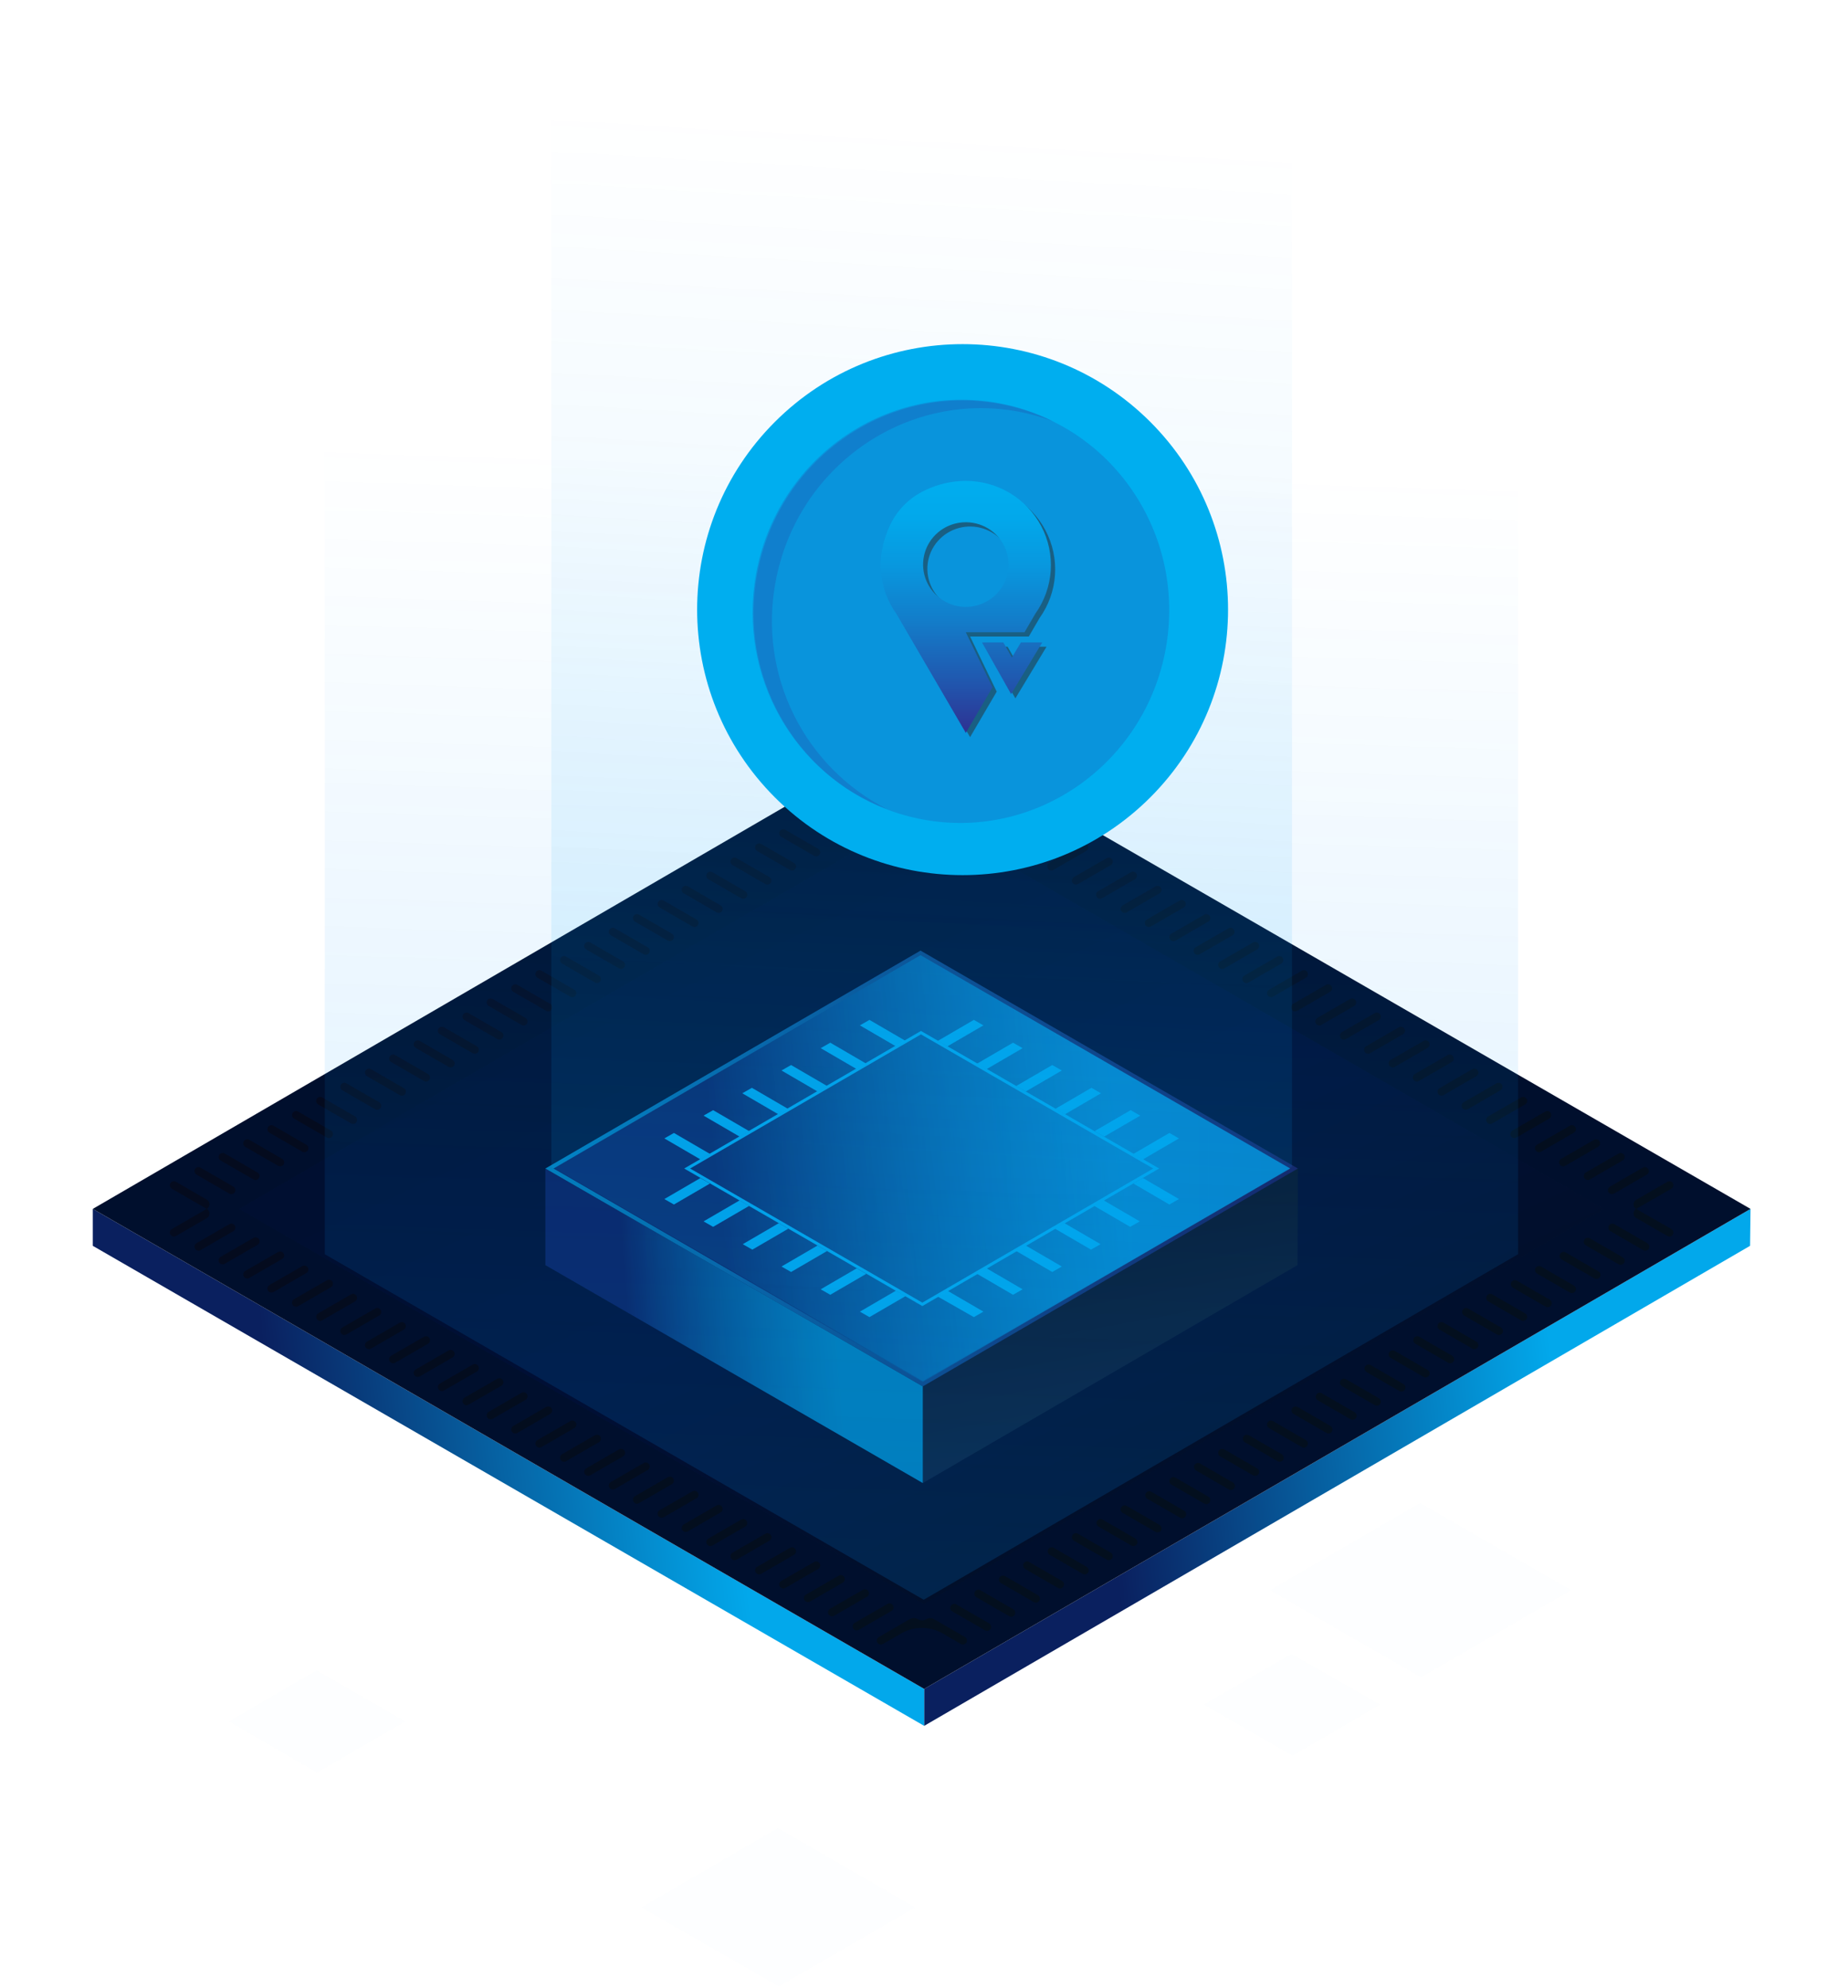 <?xml version="1.0" encoding="UTF-8"?>
<svg xmlns="http://www.w3.org/2000/svg" width="623" height="670" viewBox="0 0 623 670" fill="none">
  <g opacity="0.1">
    <path opacity="0.1" d="M529.6 536.006L479.046 565.355L428.185 536.006L478.739 506.657L529.6 536.006Z" fill="#0071BC"></path>
  </g>
  <g opacity="0.1">
    <path opacity="0.1" d="M465.216 574.575L435.713 591.785L405.903 574.575L435.406 557.518L465.216 574.575Z" fill="#0071BC"></path>
  </g>
  <g opacity="0.1">
    <path opacity="0.1" d="M308.483 642.953L262.539 669.537L216.287 642.953L262.232 616.217L308.483 642.953Z" fill="#0071BC"></path>
  </g>
  <g opacity="0.1">
    <path opacity="0.1" d="M136.538 580.26L106.881 597.47L77.225 580.26L106.727 563.05L136.538 580.26Z" fill="#0071BC"></path>
  </g>
  <path d="M590.142 407.486L589.988 419.932L311.556 581.737V569.29L590.142 407.486Z" fill="url(#paint0_linear_611_190)"></path>
  <path d="M311.556 569.29V581.737L31.279 419.932V407.486L311.556 569.29Z" fill="url(#paint1_linear_611_190)"></path>
  <path d="M590.142 407.486L311.556 569.29L31.279 407.486L309.712 245.681L590.142 407.486Z" fill="#000F2D"></path>
  <g filter="url(#filter0_b_611_190)">
    <path d="M540.817 407.486L311.402 540.709L80.605 407.486L310.019 274.262L540.817 407.486Z" fill="url(#paint2_linear_611_190)" fill-opacity="0.3"></path>
  </g>
  <g filter="url(#filter1_b_611_190)">
    <path d="M438.889 487.772C439.302 488.011 439.81 488.015 440.227 487.784V487.784C441.149 487.272 441.16 485.95 440.247 485.422L429.157 479.015C428.744 478.776 428.236 478.772 427.819 479.004V479.004C426.898 479.516 426.886 480.837 427.799 481.365L438.889 487.772ZM471.773 468.872C472.186 469.111 472.694 469.115 473.111 468.883V468.883C474.032 468.371 474.043 467.05 473.13 466.522L462.041 460.115C461.628 459.876 461.12 459.872 460.703 460.103V460.103C459.781 460.615 459.77 461.937 460.683 462.465L471.773 468.872ZM479.917 464.109C480.33 464.347 480.838 464.352 481.255 464.12V464.12C482.176 463.608 482.187 462.286 481.274 461.759L470.185 455.351C469.772 455.112 469.264 455.108 468.847 455.34V455.34C467.925 455.852 467.914 457.174 468.827 457.701L479.917 464.109ZM447.187 483.009C447.6 483.248 448.108 483.252 448.525 483.02V483.02C449.447 482.508 449.458 481.186 448.545 480.659L437.455 474.251C437.042 474.013 436.534 474.008 436.117 474.24V474.24C435.195 474.752 435.184 476.074 436.097 476.602L447.187 483.009ZM488.214 459.345C488.627 459.584 489.135 459.588 489.552 459.356V459.356C490.474 458.844 490.485 457.523 489.572 456.995L478.482 450.588C478.069 450.349 477.561 450.345 477.144 450.576V450.576C476.223 451.089 476.211 452.41 477.124 452.938L488.214 459.345ZM455.331 478.399C455.744 478.638 456.252 478.642 456.669 478.41V478.41C457.591 477.898 457.602 476.577 456.689 476.049L445.599 469.642C445.186 469.403 444.678 469.399 444.261 469.63V469.63C443.339 470.142 443.328 471.464 444.241 471.992L455.331 478.399ZM463.475 473.636C463.888 473.874 464.396 473.879 464.813 473.647V473.647C465.735 473.135 465.746 471.813 464.833 471.286L453.743 464.878C453.33 464.639 452.822 464.635 452.405 464.867V464.867C451.483 465.379 451.472 466.701 452.385 467.228L463.475 473.636ZM521.098 440.445C521.511 440.684 522.019 440.688 522.436 440.456V440.456C523.357 439.944 523.368 438.622 522.455 438.095L511.366 431.687C510.953 431.449 510.445 431.445 510.028 431.676V431.676C509.106 432.188 509.095 433.51 510.008 434.038L521.098 440.445ZM529.242 435.682C529.655 435.92 530.163 435.924 530.58 435.693V435.693C531.501 435.181 531.512 433.859 530.599 433.331L519.51 426.924C519.097 426.685 518.589 426.681 518.172 426.913V426.913C517.25 427.425 517.239 428.747 518.152 429.274L529.242 435.682ZM496.358 454.582C496.771 454.82 497.279 454.825 497.696 454.593V454.593C498.618 454.081 498.629 452.759 497.716 452.232L486.626 445.824C486.213 445.586 485.705 445.581 485.288 445.813V445.813C484.367 446.325 484.355 447.647 485.268 448.174L496.358 454.582ZM537.539 430.918C537.952 431.157 538.46 431.161 538.877 430.929V430.929C539.799 430.417 539.81 429.095 538.897 428.568L527.807 422.161C527.394 421.922 526.886 421.918 526.469 422.149V422.149C525.547 422.661 525.536 423.983 526.449 424.511L537.539 430.918ZM512.8 445.055C513.213 445.293 513.721 445.298 514.138 445.066V445.066C515.06 444.554 515.071 443.232 514.158 442.705L503.068 436.297C502.655 436.059 502.147 436.054 501.73 436.286V436.286C500.808 436.798 500.797 438.12 501.71 438.647L512.8 445.055ZM504.656 449.818C505.069 450.057 505.577 450.061 505.994 449.83V449.83C506.916 449.317 506.927 447.996 506.014 447.468L494.924 441.061C494.511 440.822 494.003 440.818 493.586 441.049V441.049C492.664 441.562 492.653 442.883 493.566 443.411L504.656 449.818ZM348.537 540.017C348.95 540.256 349.458 540.26 349.875 540.028V540.028C350.797 539.516 350.808 538.194 349.895 537.667L338.805 531.259C338.392 531.021 337.884 531.016 337.467 531.248V531.248C336.545 531.76 336.534 533.082 337.447 533.609L348.537 540.017ZM356.681 535.253C357.094 535.492 357.602 535.496 358.019 535.265V535.265C358.941 534.753 358.952 533.431 358.039 532.903L346.949 526.496C346.536 526.257 346.028 526.253 345.611 526.485V526.485C344.689 526.997 344.678 528.319 345.591 528.846L356.681 535.253ZM553.981 421.391C554.394 421.63 554.902 421.634 555.319 421.402V421.402C556.241 420.89 556.252 419.569 555.339 419.041L544.249 412.634C543.836 412.395 543.328 412.391 542.911 412.622V412.622C541.989 413.134 541.978 414.456 542.891 414.984L553.981 421.391ZM430.745 492.536C431.158 492.775 431.666 492.779 432.083 492.547V492.547C433.005 492.035 433.016 490.713 432.103 490.186L421.013 483.778C420.6 483.54 420.092 483.535 419.675 483.767V483.767C418.754 484.279 418.742 485.601 419.655 486.128L430.745 492.536ZM364.979 530.49C365.392 530.729 365.9 530.733 366.317 530.501V530.501C367.238 529.989 367.25 528.667 366.337 528.14L355.247 521.732C354.834 521.494 354.326 521.49 353.909 521.721V521.721C352.987 522.233 352.976 523.555 353.889 524.083L364.979 530.49ZM340.239 544.78C340.652 545.019 341.16 545.023 341.577 544.792V544.792C342.499 544.28 342.51 542.958 341.597 542.43L330.507 536.023C330.094 535.784 329.586 535.78 329.169 536.012V536.012C328.248 536.524 328.237 537.845 329.15 538.373L340.239 544.78ZM332.095 549.544C332.508 549.783 333.016 549.787 333.433 549.555V549.555C334.355 549.043 334.366 547.721 333.453 547.194L322.363 540.786C321.95 540.548 321.442 540.543 321.025 540.775V540.775C320.104 541.287 320.093 542.609 321.006 543.136L332.095 549.544ZM373.123 525.727C373.536 525.965 374.044 525.969 374.461 525.738V525.738C375.382 525.226 375.394 523.904 374.48 523.376L363.391 516.969C362.978 516.73 362.47 516.726 362.053 516.958V516.958C361.131 517.47 361.12 518.792 362.033 519.319L373.123 525.727ZM414.304 502.063C414.717 502.301 415.225 502.306 415.642 502.074V502.074C416.563 501.562 416.574 500.24 415.661 499.713L404.572 493.305C404.159 493.067 403.651 493.062 403.234 493.294V493.294C402.312 493.806 402.301 495.128 403.214 495.655L414.304 502.063ZM381.42 520.963C381.833 521.202 382.341 521.206 382.758 520.974V520.974C383.68 520.462 383.691 519.14 382.778 518.613L371.688 512.205C371.275 511.967 370.767 511.963 370.35 512.194V512.194C369.429 512.706 369.418 514.028 370.331 514.556L381.42 520.963ZM406.006 506.826C406.419 507.065 406.927 507.069 407.344 506.838V506.838C408.266 506.325 408.277 505.004 407.364 504.476L396.274 498.069C395.861 497.83 395.353 497.826 394.936 498.057V498.057C394.014 498.57 394.003 499.891 394.916 500.419L406.006 506.826ZM422.448 497.299C422.861 497.538 423.369 497.542 423.786 497.311V497.311C424.707 496.799 424.719 495.477 423.805 494.949L412.716 488.542C412.303 488.303 411.795 488.299 411.378 488.531V488.531C410.456 489.043 410.445 490.364 411.358 490.892L422.448 497.299ZM389.564 516.353C389.977 516.592 390.485 516.596 390.902 516.364V516.364C391.824 515.852 391.835 514.531 390.922 514.003L379.832 507.596C379.419 507.357 378.911 507.353 378.494 507.584V507.584C377.573 508.096 377.561 509.418 378.475 509.946L389.564 516.353ZM397.862 511.59C398.275 511.828 398.783 511.833 399.2 511.601V511.601C400.122 511.089 400.133 509.767 399.22 509.24L388.13 502.832C387.717 502.594 387.209 502.589 386.792 502.821V502.821C385.87 503.333 385.859 504.655 386.772 505.182L397.862 511.59ZM545.683 426.155C546.096 426.393 546.604 426.397 547.021 426.166V426.166C547.943 425.654 547.954 424.332 547.041 423.804L535.951 417.397C535.538 417.158 535.03 417.154 534.613 417.386V417.386C533.691 417.898 533.68 419.22 534.593 419.747L545.683 426.155ZM234.783 502.667C234.366 502.436 233.858 502.44 233.445 502.679L222.356 509.086C221.443 509.613 221.454 510.935 222.375 511.447V511.447C222.792 511.679 223.3 511.675 223.713 511.436L234.803 505.029C235.716 504.501 235.705 503.179 234.783 502.667V502.667ZM226.486 497.904C226.069 497.672 225.561 497.676 225.148 497.915L214.058 504.323C213.145 504.85 213.156 506.172 214.078 506.684V506.684C214.495 506.916 215.003 506.911 215.416 506.673L226.506 500.265C227.419 499.738 227.408 498.416 226.486 497.904V497.904ZM309.475 545.776C308.57 545.3 307.485 545.322 306.6 545.833L296.266 551.804C295.353 552.331 295.364 553.653 296.286 554.165V554.165C296.703 554.397 297.211 554.392 297.624 554.154L303.806 550.582C308.126 548.086 313.45 548.086 317.77 550.582L323.951 554.154C324.364 554.392 324.872 554.397 325.289 554.165V554.165C326.211 553.653 326.222 552.331 325.309 551.804L314.896 545.787C314.066 545.308 313.043 545.312 312.218 545.797V545.797C311.424 546.264 310.446 546.287 309.631 545.858L309.475 545.776ZM218.342 493.14C217.925 492.909 217.417 492.913 217.004 493.152L205.914 499.559C205.001 500.087 205.012 501.408 205.934 501.92V501.92C206.351 502.152 206.859 502.148 207.272 501.909L218.362 495.502C219.275 494.974 219.264 493.652 218.342 493.14V493.14ZM251.225 512.194C250.808 511.963 250.3 511.967 249.887 512.205L238.797 518.613C237.884 519.14 237.895 520.462 238.817 520.974V520.974C239.234 521.206 239.742 521.202 240.155 520.963L251.245 514.556C252.158 514.028 252.147 512.706 251.225 512.194V512.194ZM201.9 483.767C201.483 483.535 200.975 483.54 200.562 483.778L189.472 490.186C188.559 490.713 188.57 492.035 189.492 492.547V492.547C189.909 492.779 190.417 492.775 190.83 492.536L201.92 486.128C202.833 485.601 202.822 484.279 201.9 483.767V483.767ZM210.044 488.531C209.627 488.299 209.119 488.303 208.706 488.542L197.616 494.949C196.703 495.477 196.714 496.799 197.636 497.311V497.311C198.053 497.542 198.561 497.538 198.974 497.299L210.064 490.892C210.977 490.364 210.966 489.043 210.044 488.531V488.531ZM275.811 526.485C275.394 526.253 274.886 526.257 274.473 526.496L263.383 532.903C262.47 533.431 262.481 534.753 263.403 535.265V535.265C263.82 535.496 264.328 535.492 264.741 535.253L275.831 528.846C276.744 528.319 276.732 526.997 275.811 526.485V526.485ZM292.252 535.858C291.835 535.626 291.327 535.631 290.914 535.869L279.825 542.277C278.912 542.804 278.923 544.126 279.844 544.638V544.638C280.261 544.87 280.769 544.865 281.182 544.627L292.272 538.219C293.185 537.692 293.174 536.37 292.252 535.858V535.858ZM300.55 540.621C300.133 540.39 299.625 540.394 299.212 540.633L288.122 547.04C287.209 547.568 287.22 548.889 288.142 549.401V549.401C288.559 549.633 289.067 549.629 289.48 549.39L300.57 542.983C301.483 542.455 301.472 541.133 300.55 540.621V540.621ZM259.369 516.958C258.952 516.726 258.444 516.73 258.031 516.969L246.941 523.376C246.028 523.904 246.039 525.226 246.961 525.738V525.738C247.378 525.969 247.886 525.965 248.299 525.727L259.389 519.319C260.302 518.792 260.291 517.47 259.369 516.958V516.958ZM284.108 531.094C283.691 530.863 283.183 530.867 282.77 531.106L271.681 537.513C270.768 538.041 270.779 539.362 271.7 539.874V539.874C272.117 540.106 272.625 540.102 273.038 539.863L284.128 533.456C285.041 532.928 285.03 531.607 284.108 531.094V531.094ZM267.667 521.721C267.25 521.49 266.742 521.494 266.329 521.732L255.239 528.14C254.326 528.667 254.337 529.989 255.259 530.501V530.501C255.676 530.733 256.184 530.729 256.597 530.49L267.687 524.083C268.6 523.555 268.588 522.233 267.667 521.721V521.721ZM193.602 479.004C193.185 478.772 192.677 478.776 192.264 479.015L181.175 485.422C180.262 485.95 180.273 487.272 181.195 487.784V487.784C181.612 488.015 182.119 488.011 182.533 487.772L193.622 481.365C194.535 480.837 194.524 479.516 193.602 479.004V479.004ZM242.927 507.431C242.51 507.199 242.002 507.203 241.589 507.442L230.5 513.849C229.587 514.377 229.598 515.699 230.519 516.211V516.211C230.936 516.442 231.444 516.438 231.857 516.2L242.947 509.792C243.86 509.265 243.849 507.943 242.927 507.431V507.431ZM127.836 441.049C127.419 440.818 126.911 440.822 126.498 441.061L115.408 447.468C114.495 447.996 114.506 449.317 115.428 449.83V449.83C115.845 450.061 116.353 450.057 116.766 449.818L127.856 443.411C128.769 442.883 128.758 441.562 127.836 441.049V441.049ZM119.692 436.286C119.275 436.054 118.767 436.059 118.354 436.297L107.264 442.705C106.351 443.232 106.362 444.554 107.284 445.066V445.066C107.701 445.298 108.209 445.293 108.622 445.055L119.712 438.647C120.625 438.12 120.614 436.798 119.692 436.286V436.286ZM185.458 474.24C185.041 474.008 184.533 474.013 184.12 474.251L173.031 480.659C172.118 481.186 172.129 482.508 173.05 483.02V483.02C173.467 483.252 173.975 483.248 174.388 483.009L185.478 476.601C186.391 476.074 186.38 474.752 185.458 474.24V474.24ZM111.548 431.523C111.131 431.291 110.623 431.295 110.21 431.534L99.12 437.941C98.207 438.469 98.218 439.791 99.14 440.303V440.303C99.557 440.534 100.065 440.53 100.478 440.291L111.568 433.884C112.481 433.356 112.47 432.035 111.548 431.523V431.523ZM78.665 412.622C78.248 412.391 77.74 412.395 77.326 412.634L66.237 419.041C65.324 419.569 65.335 420.89 66.257 421.402V421.402C66.674 421.634 67.181 421.63 67.595 421.391L78.684 414.984C79.597 414.456 79.586 413.134 78.665 412.622V412.622ZM86.808 417.232C86.391 417 85.883 417.005 85.471 417.243L74.381 423.651C73.468 424.178 73.479 425.5 74.401 426.012V426.012C74.818 426.244 75.326 426.24 75.739 426.001L86.828 419.594C87.741 419.066 87.73 417.744 86.808 417.232V417.232ZM95.106 421.996C94.689 421.764 94.181 421.768 93.768 422.007L82.678 428.414C81.765 428.942 81.776 430.264 82.698 430.776V430.776C83.115 431.007 83.623 431.003 84.036 430.764L95.126 424.357C96.039 423.829 96.028 422.508 95.106 421.996V421.996ZM169.017 464.713C168.6 464.482 168.092 464.486 167.679 464.724L156.589 471.132C155.676 471.659 155.687 472.981 156.609 473.493V473.493C157.026 473.725 157.534 473.721 157.947 473.482L169.037 467.075C169.95 466.547 169.939 465.225 169.017 464.713V464.713ZM160.719 459.95C160.302 459.718 159.794 459.722 159.381 459.961L148.291 466.368C147.378 466.896 147.389 468.218 148.311 468.73V468.73C148.728 468.961 149.236 468.957 149.649 468.719L160.739 462.311C161.652 461.784 161.641 460.462 160.719 459.95V459.95ZM136.133 445.813C135.716 445.581 135.208 445.586 134.795 445.824L123.706 452.232C122.793 452.759 122.804 454.081 123.726 454.593V454.593C124.143 454.825 124.651 454.82 125.064 454.582L136.153 448.174C137.066 447.647 137.055 446.325 136.133 445.813V445.813ZM177.161 469.477C176.744 469.245 176.236 469.249 175.823 469.488L164.733 475.895C163.82 476.423 163.831 477.745 164.753 478.257V478.257C165.17 478.488 165.678 478.484 166.091 478.245L177.181 471.838C178.094 471.31 178.083 469.989 177.161 469.477V469.477ZM144.277 450.576C143.86 450.345 143.353 450.349 142.939 450.588L131.85 456.995C130.937 457.523 130.948 458.844 131.87 459.356V459.356C132.287 459.588 132.795 459.584 133.208 459.345L144.297 452.938C145.21 452.41 145.199 451.089 144.277 450.576V450.576ZM152.575 455.186C152.158 454.955 151.65 454.959 151.237 455.198L140.147 461.605C139.234 462.132 139.245 463.454 140.167 463.966V463.966C140.584 464.198 141.092 464.194 141.505 463.955L152.595 457.548C153.508 457.02 153.497 455.698 152.575 455.186V455.186ZM103.25 426.759C102.833 426.527 102.325 426.532 101.912 426.77L90.822 433.178C89.909 433.705 89.92 435.027 90.842 435.539V435.539C91.259 435.771 91.767 435.767 92.18 435.528L103.27 429.12C104.183 428.593 104.172 427.271 103.25 426.759V426.759ZM77.326 402.337C77.74 402.576 78.248 402.58 78.665 402.348V402.348C79.586 401.836 79.597 400.515 78.684 399.987L67.595 393.58C67.181 393.341 66.674 393.337 66.257 393.568V393.568C65.335 394.081 65.324 395.402 66.237 395.93L77.326 402.337ZM93.768 392.964C94.181 393.203 94.689 393.207 95.106 392.975V392.975C96.028 392.463 96.039 391.141 95.126 390.614L84.036 384.206C83.623 383.968 83.115 383.963 82.698 384.195V384.195C81.776 384.707 81.765 386.029 82.678 386.557L93.768 392.964ZM266.329 293.238C266.742 293.477 267.25 293.481 267.667 293.25V293.25C268.588 292.738 268.6 291.416 267.687 290.888L256.597 284.481C256.184 284.242 255.676 284.238 255.259 284.47V284.47C254.337 284.982 254.326 286.303 255.239 286.831L266.329 293.238ZM258.031 298.002C258.444 298.241 258.952 298.245 259.369 298.013V298.013C260.291 297.501 260.302 296.179 259.389 295.652L248.299 289.244C247.886 289.006 247.378 289.001 246.961 289.233V289.233C246.039 289.745 246.028 291.067 246.941 291.594L258.031 298.002ZM85.471 397.574C85.883 397.812 86.391 397.817 86.808 397.585V397.585C87.73 397.073 87.741 395.751 86.828 395.224L75.739 388.816C75.326 388.578 74.818 388.573 74.401 388.805V388.805C73.479 389.317 73.468 390.639 74.381 391.166L85.471 397.574ZM274.473 288.475C274.886 288.714 275.394 288.718 275.811 288.486V288.486C276.732 287.974 276.744 286.652 275.831 286.125L264.741 279.717C264.328 279.479 263.82 279.474 263.403 279.706V279.706C262.481 280.218 262.47 281.54 263.383 282.068L274.473 288.475ZM101.912 388.201C102.325 388.439 102.833 388.443 103.25 388.212V388.212C104.172 387.7 104.183 386.378 103.27 385.85L92.18 379.443C91.767 379.204 91.259 379.2 90.842 379.432V379.432C89.92 379.944 89.909 381.266 90.822 381.793L101.912 388.201ZM110.21 383.437C110.623 383.676 111.131 383.68 111.548 383.448V383.448C112.47 382.936 112.481 381.614 111.568 381.087L100.478 374.679C100.065 374.441 99.557 374.437 99.14 374.668V374.668C98.218 375.18 98.207 376.502 99.12 377.03L110.21 383.437ZM241.589 307.529C242.002 307.767 242.51 307.772 242.927 307.54V307.54C243.849 307.028 243.86 305.706 242.947 305.179L231.857 298.771C231.444 298.533 230.936 298.528 230.519 298.76V298.76C229.598 299.272 229.587 300.594 230.5 301.121L241.589 307.529ZM217.004 321.666C217.417 321.904 217.925 321.908 218.342 321.677V321.677C219.264 321.165 219.275 319.843 218.362 319.315L207.272 312.908C206.859 312.669 206.351 312.665 205.934 312.897V312.897C205.012 313.409 205.001 314.731 205.914 315.258L217.004 321.666ZM118.354 378.674C118.767 378.912 119.275 378.916 119.692 378.685V378.685C120.614 378.173 120.625 376.851 119.712 376.323L108.622 369.916C108.209 369.677 107.701 369.673 107.284 369.905V369.905C106.362 370.417 106.351 371.739 107.264 372.266L118.354 378.674ZM69.695 407.485L57.939 414.278C57.026 414.805 57.037 416.127 57.959 416.639V416.639C58.376 416.871 58.884 416.866 59.297 416.628L69.721 410.605C70.927 409.908 70.912 408.162 69.695 407.485V407.485V407.485C70.912 406.809 70.927 405.063 69.721 404.366L59.297 398.343C58.884 398.105 58.376 398.1 57.959 398.332V398.332C57.037 398.844 57.026 400.166 57.939 400.693L69.695 407.485ZM208.706 326.429C209.119 326.668 209.627 326.672 210.044 326.44V326.44C210.966 325.928 210.977 324.606 210.064 324.079L198.974 317.671C198.561 317.433 198.053 317.429 197.636 317.66V317.66C196.714 318.172 196.703 319.494 197.616 320.022L208.706 326.429ZM225.148 317.056C225.561 317.294 226.069 317.299 226.486 317.067V317.067C227.408 316.555 227.419 315.233 226.506 314.706L215.416 308.298C215.003 308.06 214.495 308.055 214.078 308.287V308.287C213.156 308.799 213.145 310.121 214.058 310.648L225.148 317.056ZM192.264 335.956C192.677 336.195 193.185 336.199 193.602 335.967V335.967C194.524 335.455 194.535 334.133 193.622 333.606L182.533 327.198C182.119 326.96 181.612 326.955 181.195 327.187V327.187C180.273 327.699 180.262 329.021 181.175 329.549L192.264 335.956ZM249.887 302.765C250.3 303.004 250.808 303.008 251.225 302.777V302.777C252.147 302.265 252.158 300.943 251.245 300.415L240.155 294.008C239.742 293.769 239.234 293.765 238.817 293.997V293.997C237.895 294.509 237.884 295.83 238.797 296.358L249.887 302.765ZM200.562 331.193C200.975 331.431 201.483 331.435 201.9 331.204V331.204C202.822 330.692 202.833 329.37 201.92 328.842L190.83 322.435C190.417 322.196 189.909 322.192 189.492 322.424V322.424C188.57 322.936 188.559 324.258 189.472 324.785L200.562 331.193ZM134.795 369.147C135.208 369.385 135.716 369.39 136.133 369.158V369.158C137.055 368.646 137.066 367.324 136.153 366.796L125.064 360.389C124.651 360.15 124.143 360.146 123.726 360.378V360.378C122.804 360.89 122.793 362.212 123.706 362.739L134.795 369.147ZM142.939 364.383C143.353 364.622 143.86 364.626 144.277 364.394V364.394C145.199 363.882 145.21 362.561 144.297 362.033L133.208 355.626C132.795 355.387 132.287 355.383 131.87 355.614V355.614C130.948 356.126 130.937 357.448 131.85 357.976L142.939 364.383ZM151.237 359.62C151.65 359.858 152.158 359.863 152.575 359.631V359.631C153.497 359.119 153.508 357.797 152.595 357.27L141.505 350.862C141.092 350.623 140.584 350.619 140.167 350.851V350.851C139.245 351.363 139.234 352.685 140.147 353.212L151.237 359.62ZM290.914 279.102C291.327 279.34 291.835 279.345 292.252 279.113V279.113C293.174 278.601 293.185 277.279 292.272 276.752L281.182 270.344C280.769 270.105 280.261 270.101 279.844 270.333V270.333C278.923 270.845 278.912 272.167 279.825 272.694L290.914 279.102ZM175.823 345.483C176.236 345.722 176.744 345.726 177.161 345.494V345.494C178.083 344.982 178.094 343.66 177.181 343.133L166.091 336.725C165.678 336.487 165.17 336.482 164.753 336.714V336.714C163.831 337.226 163.82 338.548 164.733 339.075L175.823 345.483ZM159.381 355.01C159.794 355.248 160.302 355.253 160.719 355.021V355.021C161.641 354.509 161.652 353.187 160.739 352.66L149.649 346.252C149.236 346.014 148.728 346.009 148.311 346.241V346.241C147.389 346.753 147.378 348.075 148.291 348.602L159.381 355.01ZM299.212 274.338C299.625 274.577 300.133 274.581 300.55 274.349V274.349C301.472 273.837 301.483 272.516 300.57 271.988L289.48 265.581C289.067 265.342 288.559 265.338 288.142 265.569V265.569C287.22 266.081 287.209 267.403 288.122 267.931L299.212 274.338ZM282.77 283.711C283.183 283.95 283.691 283.954 284.108 283.723V283.723C285.03 283.211 285.041 281.889 284.128 281.361L273.038 274.954C272.625 274.715 272.117 274.711 271.7 274.943V274.943C270.779 275.455 270.768 276.776 271.681 277.304L282.77 283.711ZM167.679 350.246C168.092 350.485 168.6 350.489 169.017 350.258V350.258C169.939 349.746 169.95 348.424 169.037 347.896L157.947 341.489C157.534 341.25 157.026 341.246 156.609 341.478V341.478C155.687 341.99 155.676 343.311 156.589 343.839L167.679 350.246ZM126.498 373.91C126.911 374.149 127.419 374.153 127.836 373.921V373.921C128.758 373.409 128.769 372.087 127.856 371.56L116.766 365.153C116.353 364.914 115.845 364.91 115.428 365.141V365.141C114.506 365.653 114.495 366.975 115.408 367.503L126.498 373.91ZM184.12 340.719C184.533 340.958 185.041 340.962 185.458 340.731V340.731C186.38 340.219 186.391 338.897 185.478 338.369L174.388 331.962C173.975 331.723 173.467 331.719 173.05 331.951V331.951C172.129 332.463 172.118 333.784 173.031 334.312L184.12 340.719ZM233.445 312.292C233.858 312.531 234.366 312.535 234.783 312.304V312.304C235.705 311.791 235.716 310.47 234.803 309.942L223.713 303.535C223.3 303.296 222.792 303.292 222.375 303.523V303.523C221.454 304.036 221.443 305.357 222.356 305.885L233.445 312.292ZM485.288 369.158C485.705 369.39 486.213 369.385 486.626 369.147L497.716 362.739C498.629 362.212 498.618 360.89 497.696 360.378V360.378C497.279 360.146 496.771 360.15 496.358 360.389L485.268 366.797C484.355 367.324 484.367 368.646 485.288 369.158V369.158ZM551.573 407.485V407.485C550.407 408.172 550.413 409.861 551.585 410.538L562.128 416.629C562.539 416.867 563.045 416.871 563.46 416.64V416.64C564.38 416.129 564.388 414.808 563.474 414.286L551.573 407.485L563.474 400.685C564.388 400.163 564.38 398.842 563.46 398.33V398.33C563.045 398.1 562.539 398.104 562.128 398.342L551.585 404.433C550.413 405.11 550.407 406.799 551.573 407.485V407.485ZM427.819 335.967C428.236 336.199 428.744 336.195 429.157 335.956L440.247 329.549C441.16 329.021 441.149 327.699 440.227 327.187V327.187C439.81 326.956 439.302 326.96 438.889 327.198L427.799 333.606C426.886 334.133 426.898 335.455 427.819 335.967V335.967ZM542.757 402.348C543.174 402.58 543.682 402.576 544.095 402.337L555.185 395.93C556.098 395.402 556.087 394.081 555.165 393.568V393.568C554.748 393.337 554.24 393.341 553.827 393.58L542.737 399.987C541.824 400.515 541.836 401.836 542.757 402.348V402.348ZM534.613 397.585C535.03 397.817 535.538 397.812 535.951 397.574L547.041 391.166C547.954 390.639 547.943 389.317 547.021 388.805V388.805C546.604 388.573 546.096 388.578 545.683 388.816L534.593 395.224C533.68 395.751 533.691 397.073 534.613 397.585V397.585ZM501.73 378.685C502.147 378.916 502.655 378.912 503.068 378.674L514.158 372.266C515.071 371.739 515.06 370.417 514.138 369.905V369.905C513.721 369.673 513.213 369.677 512.8 369.916L501.71 376.323C500.797 376.851 500.808 378.173 501.73 378.685V378.685ZM509.874 383.448C510.291 383.68 510.799 383.676 511.212 383.437L522.302 377.03C523.215 376.502 523.204 375.18 522.282 374.668V374.668C521.865 374.437 521.357 374.441 520.944 374.679L509.854 381.087C508.941 381.614 508.952 382.936 509.874 383.448V383.448ZM526.316 392.975C526.733 393.207 527.241 393.203 527.654 392.964L538.743 386.557C539.656 386.029 539.645 384.707 538.724 384.195V384.195C538.307 383.963 537.799 383.968 537.386 384.206L526.296 390.614C525.383 391.141 525.394 392.463 526.316 392.975V392.975ZM493.432 373.921C493.849 374.153 494.357 374.149 494.77 373.91L505.86 367.503C506.773 366.975 506.762 365.653 505.84 365.141V365.141C505.423 364.91 504.915 364.914 504.502 365.153L493.412 371.56C492.499 372.087 492.511 373.409 493.432 373.921V373.921ZM518.172 388.212C518.589 388.443 519.097 388.439 519.51 388.201L530.599 381.793C531.512 381.266 531.501 379.944 530.58 379.432V379.432C530.163 379.2 529.655 379.204 529.242 379.443L518.152 385.85C517.239 386.378 517.25 387.7 518.172 388.212V388.212ZM476.991 364.394C477.408 364.626 477.916 364.622 478.329 364.383L489.418 357.976C490.331 357.448 490.32 356.126 489.399 355.614V355.614C488.982 355.383 488.474 355.387 488.061 355.626L476.971 362.033C476.058 362.561 476.069 363.882 476.991 364.394V364.394ZM378.494 307.54C378.911 307.772 379.419 307.767 379.832 307.529L390.922 301.121C391.835 300.594 391.824 299.272 390.902 298.76V298.76C390.485 298.528 389.977 298.533 389.564 298.771L378.475 305.179C377.561 305.706 377.573 307.028 378.494 307.54V307.54ZM386.638 312.304C387.055 312.535 387.563 312.531 387.976 312.292L399.066 305.885C399.979 305.357 399.968 304.036 399.046 303.523V303.523C398.629 303.292 398.121 303.296 397.708 303.535L386.619 309.942C385.705 310.47 385.717 311.791 386.638 312.304V312.304ZM353.755 293.25C354.172 293.481 354.68 293.477 355.093 293.238L366.183 286.831C367.096 286.303 367.085 284.982 366.163 284.47V284.47C365.746 284.238 365.238 284.242 364.825 284.481L353.735 290.888C352.822 291.416 352.833 292.738 353.755 293.25V293.25ZM362.053 298.013C362.47 298.245 362.978 298.241 363.391 298.002L374.48 291.594C375.394 291.067 375.382 289.745 374.461 289.233V289.233C374.044 289.001 373.536 289.006 373.123 289.244L362.033 295.652C361.12 296.179 361.131 297.501 362.053 298.013V298.013ZM370.197 302.777C370.614 303.008 371.122 303.004 371.535 302.765L382.624 296.358C383.538 295.83 383.526 294.509 382.605 293.997V293.997C382.188 293.765 381.68 293.769 381.267 294.008L370.177 300.415C369.264 300.943 369.275 302.264 370.197 302.777V302.777ZM419.522 331.204C419.939 331.435 420.447 331.431 420.86 331.193L431.949 324.785C432.863 324.258 432.851 322.936 431.93 322.424V322.424C431.513 322.192 431.005 322.196 430.592 322.435L419.502 328.842C418.589 329.37 418.6 330.692 419.522 331.204V331.204ZM411.378 326.44C411.795 326.672 412.303 326.668 412.716 326.429L423.805 320.022C424.719 319.494 424.707 318.172 423.786 317.66V317.66C423.369 317.429 422.861 317.433 422.448 317.671L411.358 324.079C410.445 324.606 410.456 325.928 411.378 326.44V326.44ZM403.08 321.677C403.497 321.908 404.005 321.904 404.418 321.666L415.508 315.258C416.421 314.731 416.41 313.409 415.488 312.897V312.897C415.071 312.665 414.563 312.669 414.15 312.908L403.06 319.315C402.147 319.843 402.158 321.165 403.08 321.677V321.677ZM394.936 317.067C395.353 317.299 395.861 317.294 396.274 317.056L407.364 310.648C408.277 310.121 408.266 308.799 407.344 308.287V308.287C406.927 308.055 406.419 308.06 406.006 308.298L394.916 314.706C394.003 315.233 394.014 316.555 394.936 317.067V317.067ZM460.549 355.021C460.966 355.253 461.474 355.249 461.887 355.01L472.977 348.602C473.89 348.075 473.879 346.753 472.957 346.241V346.241C472.54 346.009 472.032 346.014 471.619 346.252L460.529 352.66C459.616 353.187 459.627 354.509 460.549 355.021V355.021ZM345.611 288.486C346.028 288.718 346.536 288.714 346.949 288.475L358.039 282.067C358.952 281.54 358.941 280.218 358.019 279.706V279.706C357.602 279.474 357.094 279.479 356.681 279.717L345.591 286.125C344.678 286.652 344.689 287.974 345.611 288.486V288.486ZM444.107 345.494C444.524 345.726 445.032 345.722 445.445 345.483L456.535 339.075C457.448 338.548 457.437 337.226 456.515 336.714V336.714C456.098 336.482 455.59 336.487 455.177 336.725L444.088 343.133C443.174 343.66 443.186 344.982 444.107 345.494V345.494ZM468.847 359.631C469.264 359.863 469.772 359.858 470.185 359.62L481.274 353.212C482.187 352.685 482.176 351.363 481.255 350.851V350.851C480.838 350.619 480.33 350.623 479.917 350.862L468.827 357.27C467.914 357.797 467.925 359.119 468.847 359.631V359.631ZM435.963 340.731C436.38 340.962 436.888 340.958 437.301 340.719L448.391 334.312C449.304 333.785 449.293 332.463 448.371 331.951V331.951C447.954 331.719 447.446 331.723 447.033 331.962L435.944 338.369C435.03 338.897 435.042 340.219 435.963 340.731V340.731ZM452.405 350.258C452.822 350.489 453.33 350.485 453.743 350.246L464.833 343.839C465.746 343.311 465.735 341.99 464.813 341.478V341.478C464.396 341.246 463.888 341.25 463.475 341.489L452.385 347.896C451.472 348.424 451.483 349.746 452.405 350.258V350.258ZM310.634 268.269L297.47 260.663C297.057 260.425 296.549 260.421 296.132 260.652V260.652C295.211 261.164 295.2 262.486 296.113 263.014L305.129 268.223C306.828 269.205 308.918 269.222 310.634 268.269V268.269V268.269C312.237 269.307 314.287 269.358 315.94 268.403L325 263.168C325.914 262.64 325.903 261.317 324.98 260.805V260.805C324.564 260.574 324.058 260.577 323.645 260.814L310.634 268.269ZM337.313 283.723C337.73 283.954 338.238 283.95 338.651 283.711L349.741 277.304C350.654 276.777 350.643 275.455 349.721 274.943V274.943C349.304 274.711 348.796 274.715 348.383 274.954L337.294 281.361C336.381 281.889 336.392 283.211 337.313 283.723V283.723ZM329.169 279.113C329.586 279.345 330.094 279.34 330.507 279.102L341.597 272.694C342.51 272.167 342.499 270.845 341.577 270.333V270.333C341.16 270.101 340.652 270.105 340.239 270.344L329.15 276.752C328.237 277.279 328.248 278.601 329.169 279.113V279.113ZM320.872 274.349C321.289 274.581 321.797 274.577 322.21 274.338L333.3 267.931C334.213 267.403 334.201 266.081 333.28 265.569V265.569C332.863 265.338 332.355 265.342 331.942 265.581L320.852 271.988C319.939 272.516 319.95 273.837 320.872 274.349V274.349Z" fill="url(#paint3_linear_611_190)" fill-opacity="0.6"></path>
  </g>
  <path d="M437.557 393.87L437.404 426.446L311.095 499.896V467.32L437.557 393.87Z" fill="url(#paint4_linear_611_190)"></path>
  <path d="M311.095 467.32V499.896L183.864 426.446V393.87L311.095 467.32Z" fill="url(#paint5_linear_611_190)"></path>
  <path d="M437.557 393.871L311.095 467.32L183.864 393.871L310.327 320.421L437.557 393.871Z" fill="url(#paint6_linear_611_190)"></path>
  <path d="M186.63 393.87L310.326 321.957L434.945 393.87L311.095 465.783L186.63 393.87Z" fill="url(#paint7_linear_611_190)"></path>
  <path d="M231.652 393.871L310.48 348.08L389.769 393.871L310.941 439.661L231.652 393.871Z" stroke="#02A8EB" stroke-opacity="0.95" stroke-miterlimit="10"></path>
  <path d="M236.109 390.797L239.336 388.953L227.197 381.885L223.97 383.729L236.109 390.797ZM328.305 443.963L331.532 442.119L319.393 435.051L316.166 437.049L328.305 443.963ZM341.52 436.434L344.747 434.59L332.608 427.522L329.381 429.366L341.52 436.434ZM354.735 428.751L357.962 426.907L345.822 419.839L342.596 421.683L354.735 428.751ZM249.324 383.114L252.551 381.27L240.411 374.202L237.185 376.046L249.324 383.114ZM253.626 421.222L265.765 414.153L262.538 412.309L250.399 419.378L253.626 421.222ZM293.117 443.963L305.256 436.895L302.029 435.051L289.89 442.119L293.117 443.963ZM279.902 436.434L292.041 429.366L288.814 427.522L276.675 434.59L279.902 436.434ZM240.411 413.539L252.551 406.47L249.324 404.626L237.185 411.695L240.411 413.539ZM227.197 406.009L239.336 398.941L236.109 397.097L223.97 404.165L227.197 406.009ZM266.687 428.751L278.826 421.683L275.6 419.839L263.46 426.907L266.687 428.751ZM262.385 375.585L265.612 373.741L253.473 366.672L250.246 368.516L262.385 375.585ZM381.011 413.539L384.237 411.695L372.098 404.626L368.871 406.47L381.011 413.539ZM345.822 367.902L357.962 360.833L354.735 358.989L342.596 366.058L345.822 367.902ZM372.252 383.114L384.391 376.046L381.164 374.202L369.025 381.27L372.252 383.114ZM359.037 375.585L371.176 368.516L367.949 366.672L355.81 373.741L359.037 375.585ZM332.608 360.372L344.747 353.304L341.52 351.46L329.381 358.528L332.608 360.372ZM319.393 352.689L331.532 345.621L328.305 343.777L316.166 350.845L319.393 352.689ZM394.225 406.009L397.452 404.165L385.313 397.097L382.086 398.941L394.225 406.009ZM288.814 360.372L292.041 358.528L279.902 351.46L276.675 353.304L288.814 360.372ZM275.6 367.902L278.826 366.058L266.687 358.989L263.46 360.833L275.6 367.902ZM367.796 421.222L371.023 419.378L358.883 412.309L355.657 414.153L367.796 421.222ZM302.029 352.689L305.256 350.845L293.117 343.777L289.89 345.621L302.029 352.689ZM385.313 390.797L397.452 383.729L394.225 381.885L382.086 388.953L385.313 390.797Z" fill="#02A8EB" fill-opacity="0.95"></path>
  <g opacity="0.52">
    <path opacity="0.4" d="M109.493 115.899V422.759L311.403 539.233L511.776 422.759V115.899H109.493Z" fill="url(#paint8_linear_611_190)"></path>
    <path opacity="0.4" d="M185.862 0.193V393.256L311.095 465.476L435.56 393.256V0.193H185.862Z" fill="url(#paint9_linear_611_190)"></path>
  </g>
  <g clip-path="url(#clip0_611_190)">
    <path d="M387.791 268.772C422.74 233.823 422.74 177.159 387.791 142.21C352.842 107.261 296.178 107.261 261.229 142.21C226.28 177.159 226.28 233.823 261.229 268.772C296.178 303.721 352.842 303.721 387.791 268.772Z" fill="#00AEEF"></path>
    <path opacity="0.2" d="M393.014 218.589C399.989 179.862 374.788 142.911 336.727 136.056C298.666 129.201 262.157 155.038 255.182 193.764C248.207 232.49 273.407 269.442 311.469 276.297C349.53 283.152 386.039 257.315 393.014 218.589Z" fill="#2E3192"></path>
    <path opacity="0.2" d="M261.423 196.392C268.393 157.672 304.91 131.825 342.968 138.679C347.093 139.43 351.141 140.553 355.063 142.034C349.172 139.083 342.887 136.993 336.402 135.828C298.344 128.974 261.827 154.821 254.857 193.541C248.651 227.999 267.918 261.032 299.049 272.738C285.38 265.776 274.33 254.578 267.548 240.818C260.767 227.058 258.618 211.474 261.423 196.392Z" fill="#2E3192"></path>
    <path opacity="0.5" fill-rule="evenodd" clip-rule="evenodd" d="M313.269 166.708C317.561 164.643 322.265 163.553 327.038 163.518V163.534C332.293 163.534 337.447 164.963 341.937 167.665C346.428 170.367 350.082 174.239 352.502 178.857C354.921 183.476 356.012 188.663 355.656 193.854C355.299 199.045 353.509 204.038 350.481 208.29L346.827 214.557H327.038L336.011 233.131L327.038 248.475L312.657 223.82L303.594 208.274C297.933 200.336 296.277 189.393 301.555 178.337C303.987 173.239 308.125 169.13 313.269 166.708ZM319.035 203.593C321.404 205.16 324.189 205.997 327.038 205.997C330.858 205.997 334.523 204.494 337.224 201.82C339.926 199.145 341.443 195.517 341.443 191.735C341.443 188.914 340.598 186.157 339.016 183.812C337.433 181.466 335.183 179.638 332.551 178.559C329.918 177.479 327.022 177.197 324.228 177.747C321.433 178.298 318.866 179.656 316.852 181.65C314.837 183.645 313.465 186.186 312.909 188.953C312.353 191.719 312.639 194.587 313.729 197.193C314.819 199.799 316.666 202.026 319.035 203.593ZM342.551 223.064L344.088 220.521L345.616 217.978H352.817L347.56 226.695L342.302 235.405L332.485 217.978H339.686L342.551 223.064Z" fill="#2B2B2B"></path>
    <path fill-rule="evenodd" clip-rule="evenodd" d="M311.829 165.268C316.122 163.203 320.826 162.113 325.598 162.078V162.095C330.853 162.094 336.007 163.523 340.498 166.225C344.988 168.927 348.643 172.799 351.062 177.417C353.481 182.036 354.572 187.223 354.216 192.414C353.86 197.605 352.07 202.598 349.042 206.85L345.388 213.117H325.598L334.571 231.691L325.598 247.035L311.217 222.38L302.155 206.834C296.494 198.896 294.838 187.953 300.116 176.897C302.547 171.799 306.686 167.69 311.829 165.268ZM317.595 202.153C319.964 203.72 322.749 204.557 325.598 204.557C329.419 204.557 333.083 203.054 335.785 200.38C338.486 197.705 340.004 194.077 340.004 190.295C340.004 187.474 339.159 184.717 337.576 182.372C335.993 180.026 333.743 178.198 331.111 177.119C328.479 176.039 325.582 175.757 322.788 176.307C319.994 176.858 317.427 178.216 315.412 180.21C313.398 182.205 312.026 184.746 311.47 187.513C310.914 190.279 311.199 193.147 312.29 195.753C313.38 198.359 315.226 200.586 317.595 202.153ZM341.112 221.624L342.649 219.081L344.177 216.538H351.378L346.12 225.256L340.863 233.965L331.046 216.538H338.247L341.112 221.624Z" fill="url(#paint10_linear_611_190)"></path>
  </g>
  <defs>
    <filter id="filter0_b_611_190" x="-19.395" y="174.262" width="660.213" height="466.447" color-interpolation-filters="sRGB">
      <feFlood flood-opacity="0" result="BackgroundImageFix"></feFlood>
      <feGaussianBlur in="BackgroundImageFix" stdDeviation="50"></feGaussianBlur>
      <feComposite in2="SourceAlpha" operator="in" result="effect1_backgroundBlur_611_190"></feComposite>
      <feBlend mode="normal" in="SourceGraphic" in2="effect1_backgroundBlur_611_190" result="shape"></feBlend>
    </filter>
    <filter id="filter1_b_611_190" x="-42.739" y="160.481" width="706.895" height="493.854" color-interpolation-filters="sRGB">
      <feFlood flood-opacity="0" result="BackgroundImageFix"></feFlood>
      <feGaussianBlur in="BackgroundImageFix" stdDeviation="50"></feGaussianBlur>
      <feComposite in2="SourceAlpha" operator="in" result="effect1_backgroundBlur_611_190"></feComposite>
      <feBlend mode="normal" in="SourceGraphic" in2="effect1_backgroundBlur_611_190" result="shape"></feBlend>
    </filter>
    <linearGradient id="paint0_linear_611_190" x1="285.273" y1="494.525" x2="656.359" y2="455.319" gradientUnits="userSpaceOnUse">
      <stop offset="0.233" stop-color="#0A205F"></stop>
      <stop offset="0.644" stop-color="#02A8EB"></stop>
    </linearGradient>
    <linearGradient id="paint1_linear_611_190" x1="4.837" y1="494.525" x2="378.125" y2="454.847" gradientUnits="userSpaceOnUse">
      <stop offset="0.233" stop-color="#0A205F"></stop>
      <stop offset="0.644" stop-color="#02A8EB"></stop>
    </linearGradient>
    <linearGradient id="paint2_linear_611_190" x1="-99.307" y1="200.73" x2="158.575" y2="754.14" gradientUnits="userSpaceOnUse">
      <stop stop-color="#010D14"></stop>
      <stop offset="0.598" stop-color="#01124A"></stop>
      <stop offset="0.879" stop-color="#050F14"></stop>
    </linearGradient>
    <linearGradient id="paint3_linear_611_190" x1="-143.389" y1="179.071" x2="140.892" y2="790.864" gradientUnits="userSpaceOnUse">
      <stop stop-color="#010D14"></stop>
      <stop offset="0.155" stop-color="#070214"></stop>
      <stop offset="0.773" stop-color="#050F14"></stop>
    </linearGradient>
    <linearGradient id="paint4_linear_611_190" x1="432.169" y1="585.3" x2="328.122" y2="17.794" gradientUnits="userSpaceOnUse">
      <stop offset="0.176" stop-color="#0C213F"></stop>
      <stop offset="0.644"></stop>
    </linearGradient>
    <linearGradient id="paint5_linear_611_190" x1="171.861" y1="446.831" x2="342.158" y2="433.326" gradientUnits="userSpaceOnUse">
      <stop offset="0.233" stop-color="#0A205F"></stop>
      <stop offset="0.644" stop-color="#02A8EB" stop-opacity="0.71"></stop>
    </linearGradient>
    <linearGradient id="paint6_linear_611_190" x1="183.896" y1="393.902" x2="437.541" y2="393.902" gradientUnits="userSpaceOnUse">
      <stop stop-color="#02A8EB" stop-opacity="0.72"></stop>
      <stop offset="1" stop-color="#2E3192" stop-opacity="0.47"></stop>
    </linearGradient>
    <linearGradient id="paint7_linear_611_190" x1="163.203" y1="393.799" x2="493.362" y2="356.13" gradientUnits="userSpaceOnUse">
      <stop offset="0.233" stop-color="#0A205F"></stop>
      <stop offset="0.644" stop-color="#02A8EB" stop-opacity="0.71"></stop>
    </linearGradient>
    <linearGradient id="paint8_linear_611_190" x1="325.6" y1="650.647" x2="344.509" y2="72.74" gradientUnits="userSpaceOnUse">
      <stop stop-color="#0194FE"></stop>
      <stop offset="0.853" stop-color="#0194FE" stop-opacity="0"></stop>
    </linearGradient>
    <linearGradient id="paint9_linear_611_190" x1="320.001" y1="587.931" x2="356.716" y2="-45.796" gradientUnits="userSpaceOnUse">
      <stop stop-color="#00AEEF"></stop>
      <stop offset="0.853" stop-color="#0194FE" stop-opacity="0"></stop>
    </linearGradient>
    <linearGradient id="paint10_linear_611_190" x1="325.598" y1="247.035" x2="325.598" y2="162.078" gradientUnits="userSpaceOnUse">
      <stop stop-color="#2E3192"></stop>
      <stop offset="0.19" stop-color="#2155AD"></stop>
      <stop offset="0.44" stop-color="#137CC9"></stop>
      <stop offset="0.66" stop-color="#0897DE"></stop>
      <stop offset="0.85" stop-color="#02A8EB"></stop>
      <stop offset="1" stop-color="#00AEEF"></stop>
    </linearGradient>
    <clipPath id="clip0_611_190">
      <rect width="179" height="179" fill="white" transform="translate(235 116)"></rect>
    </clipPath>
  </defs>
</svg>
